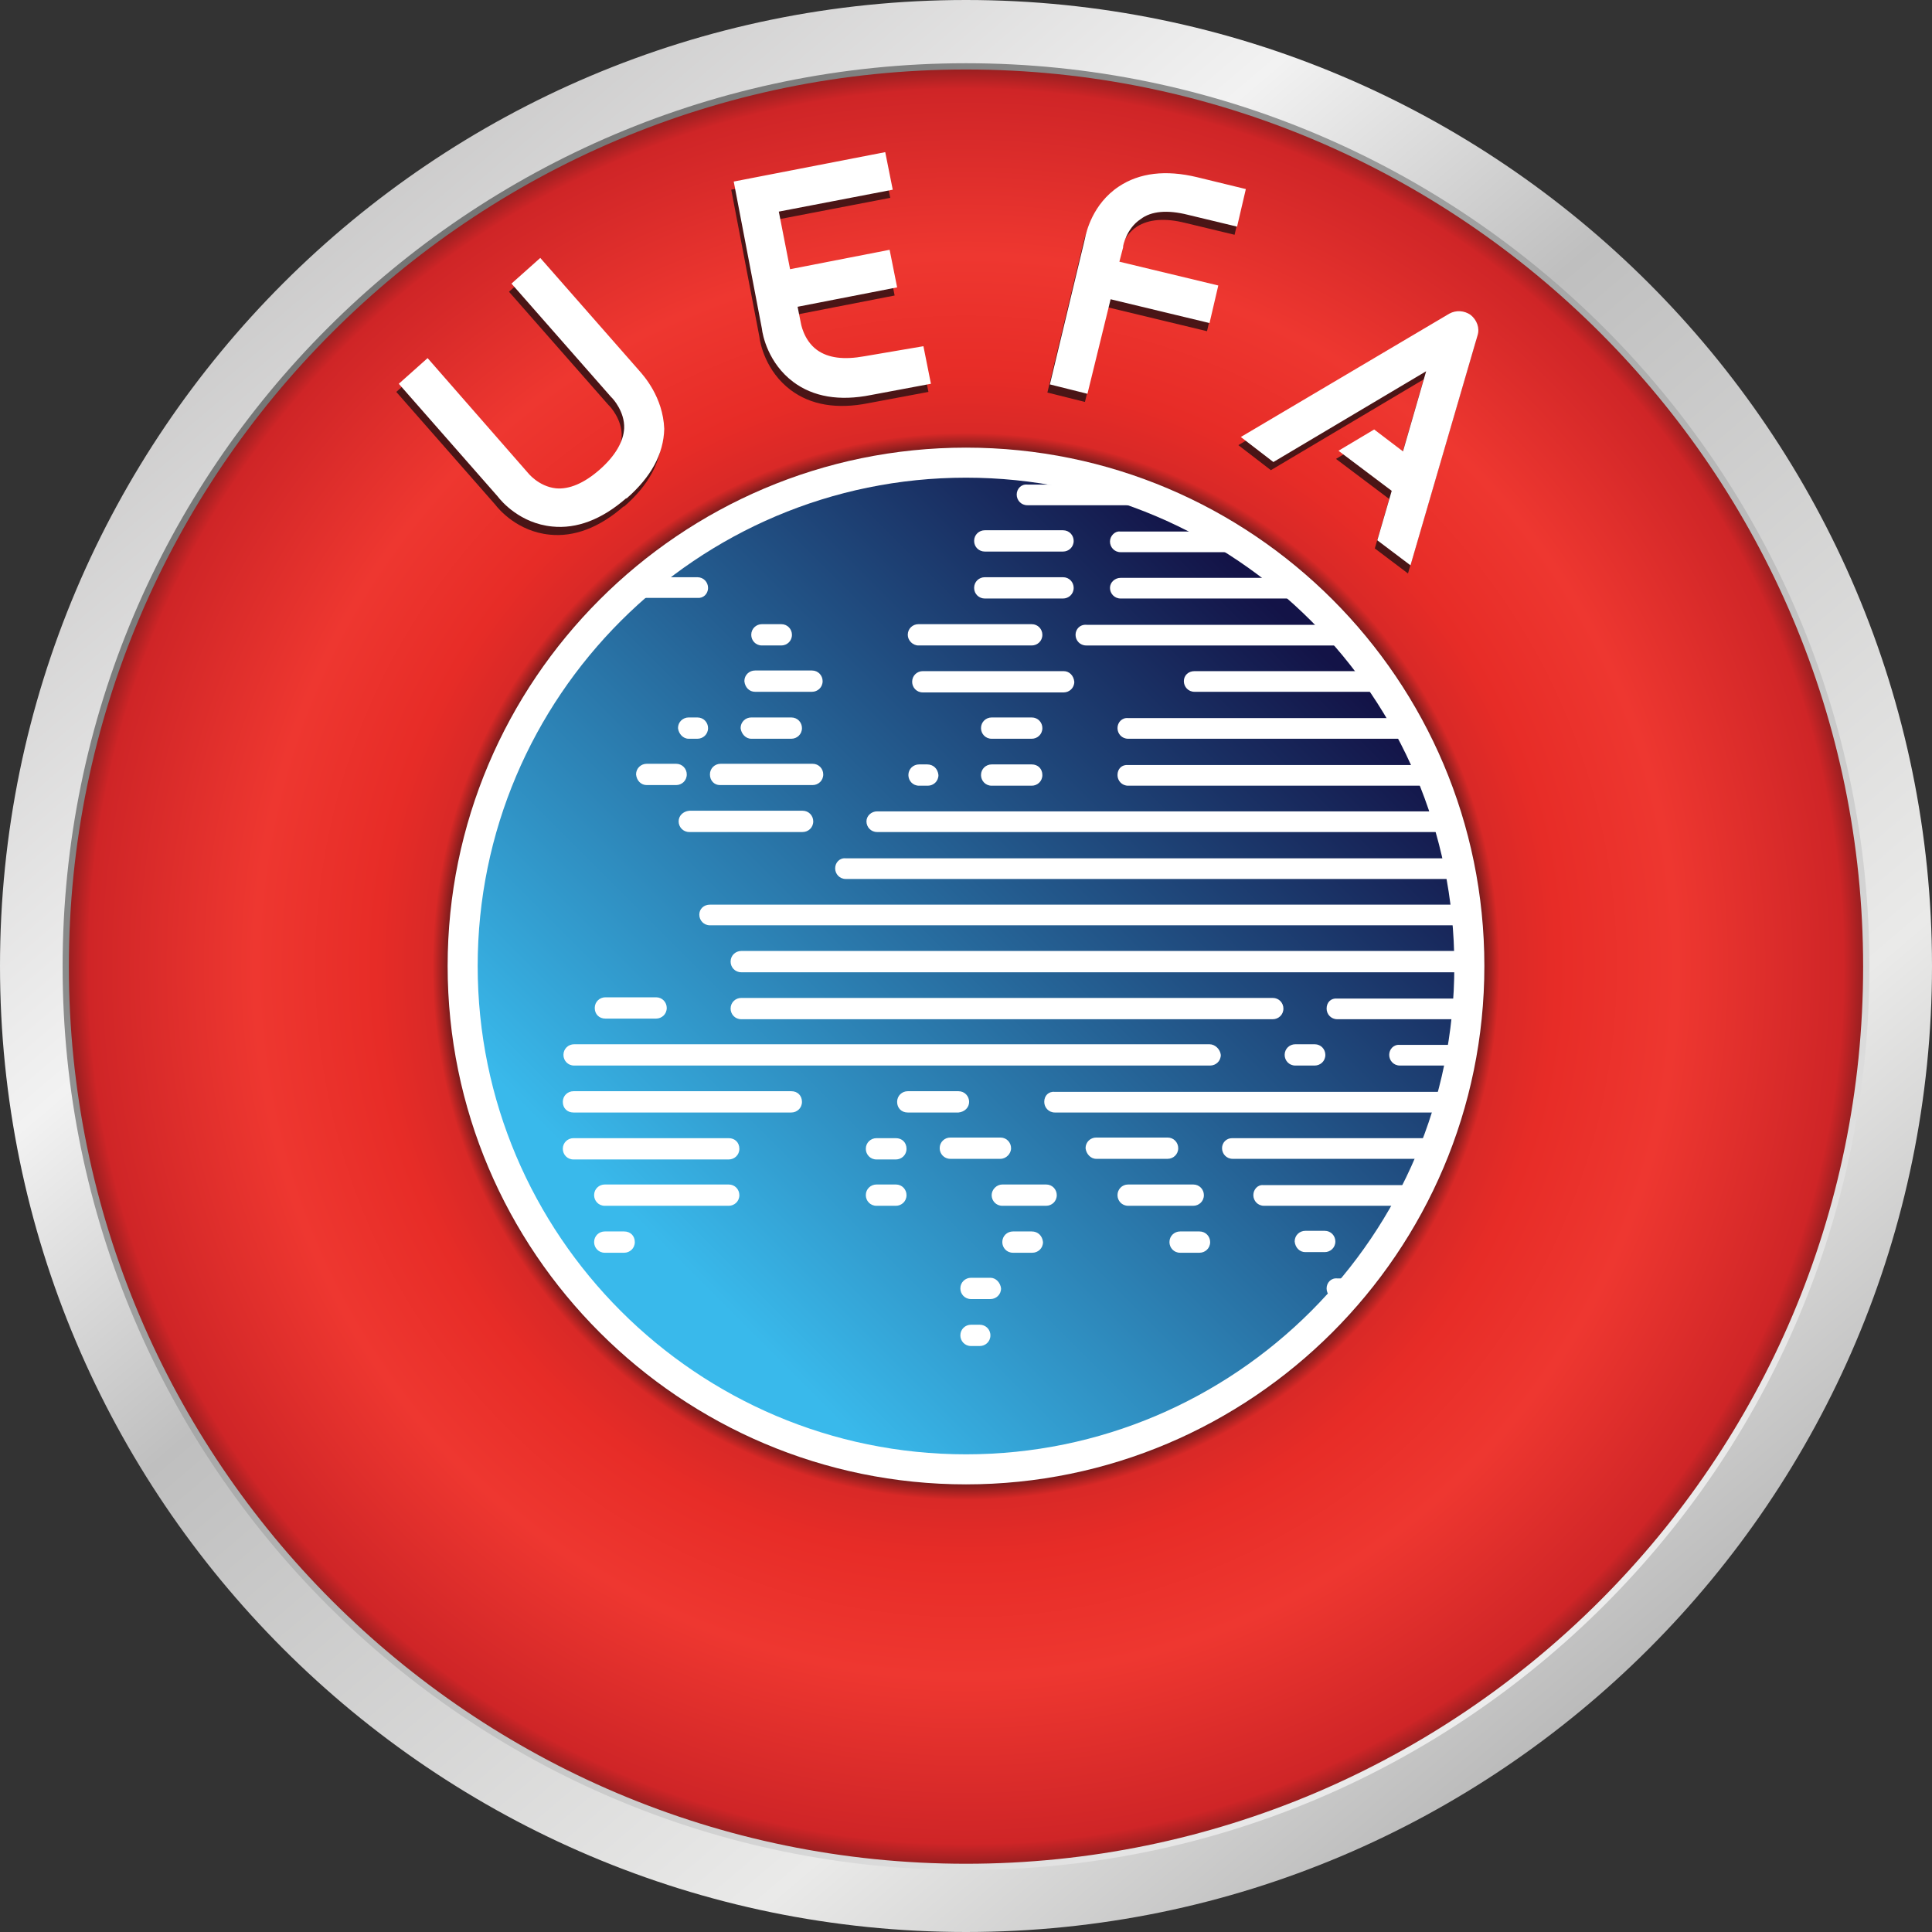 <?xml version="1.0" encoding="UTF-8"?>
<svg x="300" y="200" width="308.6" height="308.6" version="1.1" viewBox="0 0 308.6 308.6" xml:space="preserve" xmlns="http://www.w3.org/2000/svg"><rect x="0" y="0" width="308.6" height="308.6" fill="#333333" stroke="none"/><style>.st2{fill:#fff}</style><radialGradient id="SVGID_1_" cx="299.5" cy="203.37" r="149.26" gradientTransform="translate(-145.2,-49)" gradientUnits="userSpaceOnUse"><stop stop-color="#4a1516" offset=".546"/><stop stop-color="#d92927" offset=".571"/><stop stop-color="#e72c27" offset=".632"/><stop stop-color="#ee3730" offset=".761"/><stop stop-color="#cf2527" offset=".939"/><stop stop-color="#371515" offset="1"/></radialGradient><circle cx="154.3" cy="154.4" r="149.3" fill="url(#SVGID_1_)"/><linearGradient id="SVGID_7" x1="252.91" x2="352.98" y1="249.96" y2="149.89" gradientTransform="translate(-145.2,-49)" gradientUnits="userSpaceOnUse"><stop stop-color="#39b9eb" offset="0"/><stop stop-color="#131347" offset="1"/></linearGradient><path d="m234.7 154.4c0 44.4-36 80.4-80.4 80.4s-80.4-36-80.4-80.4 36-80.4 80.4-80.4 80.4 36 80.4 80.4" fill="url(#SVGID_7)"/><path class="st2" d="m154.3 237.1c-45.6 0-82.8-37.1-82.8-82.8 0-45.6 37.1-82.8 82.8-82.8s82.8 37.1 82.8 82.8-37.2 82.8-82.8 82.8m0-160.8c-43 0-78 35-78 78s35 78 78 78 78-35 78-78-35-78-78-78"/><linearGradient id="SVGID_3" x1="180.24" x2="401.57" y1="62.674" y2="323.79" gradientTransform="translate(-145.2,-49)" gradientUnits="userSpaceOnUse"><stop stop-color="#646565" offset="0"/><stop stop-color="#f2f2f2" offset="1"/></linearGradient><path d="m154.3 307.6c-84.5 0-153.2-68.7-153.2-153.2s68.7-153.2 153.2-153.2 153.2 68.7 153.2 153.2c0 84.4-68.7 153.2-153.2 153.2m0-296.5c-79 0-143.3 64.3-143.3 143.3s64.3 143.3 143.3 143.3 143.3-64.3 143.3-143.3-64.3-143.3-143.3-143.3" fill="url(#SVGID_3)"/><linearGradient id="SVGID_2" x1="179.41" x2="402.29" y1="61.692" y2="324.64" gradientTransform="translate(-145.2,-49)" gradientUnits="userSpaceOnUse"><stop stop-color="#bebdbd" offset="0"/><stop stop-color="#f2f2f2" offset=".313"/><stop stop-color="#bfbfbf" offset=".472"/><stop stop-color="#eaeae9" offset=".81"/><stop stop-color="#b7b7b7" offset="1"/></linearGradient><path d="m154.3 308.6c-85.1 0-154.3-69.2-154.3-154.3s69.2-154.3 154.3-154.3 154.3 69.2 154.3 154.3-69.2 154.3-154.3 154.3m0-298.5c-79.5 0-144.3 64.7-144.3 144.3 0 79.5 64.7 144.3 144.3 144.3 79.5 0 144.3-64.7 144.3-144.3s-64.8-144.3-144.3-144.3" fill="url(#SVGID_2)"/><path class="st2" d="m138.4 131.2c0 0.9 0.7 1.7 1.7 1.7h91.7c-0.3-1.1-0.6-2.2-1-3.3h-90.7c-0.9 0-1.7 0.7-1.7 1.6m-30 0c0 0.9 0.7 1.7 1.7 1.7h18.1c0.9 0 1.7-0.7 1.7-1.7 0-0.9-0.7-1.7-1.7-1.7h-18.1c-1 0.1-1.7 0.8-1.7 1.7m25 7.5c0 0.9 0.7 1.7 1.7 1.7h98.4c-0.2-1.1-0.4-2.2-0.7-3.3h-97.7c-1-0.1-1.7 0.7-1.7 1.6m-21.7 7.4c0 0.9 0.7 1.7 1.7 1.7h121l-0.3-3.3h-120.7c-1 0-1.7 0.7-1.7 1.6m122.9 5.8h-116.2c-0.9 0-1.7 0.7-1.7 1.7 0 0.9 0.7 1.7 1.7 1.7h116.3v-0.9c0-0.8 0-1.7-0.1-2.5m-22.7 9.2c0 0.9 0.7 1.7 1.7 1.7h20.7l0.3-3.3h-21c-1-0.1-1.7 0.6-1.7 1.6m-95.2 0c0 0.9 0.7 1.7 1.7 1.7h84.9c0.9 0 1.7-0.7 1.7-1.7 0-0.9-0.7-1.7-1.7-1.7h-84.9c-0.9 0-1.7 0.7-1.7 1.7m-20 1.6h8.1c0.9 0 1.7-0.7 1.7-1.7 0-0.9-0.7-1.7-1.7-1.7h-8.1c-0.9 0-1.7 0.7-1.7 1.7s0.7 1.7 1.7 1.7m96.5 4.1h-101.5c-0.9 0-1.7 0.7-1.7 1.7 0 0.9 0.7 1.7 1.7 1.7h101.6c0.9 0 1.7-0.7 1.7-1.7-0.1-0.9-0.9-1.7-1.8-1.7m13.7 3.4h3.1c0.9 0 1.7-0.7 1.7-1.7 0-0.9-0.7-1.7-1.7-1.7h-3.1c-0.9 0-1.7 0.7-1.7 1.7 0 0.9 0.7 1.7 1.7 1.7m15-1.7c0 0.9 0.7 1.7 1.7 1.7h9.6l0.6-3.3h-10.2c-1-0.1-1.7 0.7-1.7 1.6m-95.5 5.8h-34.8c-0.9 0-1.7 0.7-1.7 1.7s0.7 1.7 1.7 1.7h34.8c0.9 0 1.7-0.7 1.7-1.7s-0.7-1.7-1.7-1.7m28.4 1.7c0-0.9-0.7-1.7-1.7-1.7h-8.1c-0.9 0-1.7 0.7-1.7 1.7s0.7 1.7 1.7 1.7h8.1c1-0.1 1.7-0.8 1.7-1.7m12 0c0 0.9 0.7 1.7 1.7 1.7h62.8c0.3-1.1 0.7-2.2 0.9-3.3h-63.7c-1-0.1-1.7 0.6-1.7 1.6m-50.4 5.8h-24.8c-0.9 0-1.7 0.7-1.7 1.7 0 0.9 0.7 1.7 1.7 1.7h24.8c0.9 0 1.7-0.7 1.7-1.7s-0.7-1.7-1.7-1.7m0 7.4h-19.8c-0.9 0-1.7 0.7-1.7 1.7 0 0.9 0.7 1.7 1.7 1.7h19.8c0.9 0 1.7-0.7 1.7-1.7 0-0.9-0.7-1.7-1.7-1.7m-16.7 7.5h-3.1c-0.9 0-1.7 0.7-1.7 1.7 0 0.9 0.7 1.7 1.7 1.7h3.1c0.9 0 1.7-0.7 1.7-1.7s-0.7-1.7-1.7-1.7m65.1 0h-3c-0.9 0-1.7 0.7-1.7 1.7 0 0.9 0.7 1.7 1.7 1.7h3.1c0.9 0 1.7-0.7 1.7-1.7-0.1-1-0.8-1.7-1.8-1.7m-6.6 7.4h-3.1c-0.9 0-1.7 0.7-1.7 1.7 0 0.9 0.7 1.7 1.7 1.7h3.1c0.9 0 1.7-0.7 1.7-1.7-0.1-0.9-0.8-1.7-1.7-1.7m-1.7 7.5h-1.4c-0.9 0-1.7 0.7-1.7 1.7 0 0.9 0.7 1.7 1.7 1.7h1.4c0.9 0 1.7-0.7 1.7-1.7s-0.8-1.7-1.7-1.7m55.4-5.8c0 0.9 0.7 1.7 1.7 1.7h1.1c1-1.1 1.9-2.2 2.8-3.3h-3.9c-1-0.1-1.7 0.7-1.7 1.6m-23.4-9.1c-0.9 0-1.7 0.7-1.7 1.7 0 0.9 0.7 1.7 1.7 1.7h3.1c0.9 0 1.7-0.7 1.7-1.7 0-0.9-0.7-1.7-1.7-1.7zm20 3.3h3.1c0.9 0 1.7-0.7 1.7-1.7 0-0.9-0.7-1.7-1.7-1.7h-3.1c-0.9 0-1.7 0.7-1.7 1.7 0.1 1 0.8 1.7 1.7 1.7m-65.4-18.2h-3.1c-0.9 0-1.7 0.7-1.7 1.7 0 0.9 0.7 1.7 1.7 1.7h3.1c0.9 0 1.7-0.7 1.7-1.7s-0.7-1.7-1.7-1.7m0 7.4h-3.1c-0.9 0-1.7 0.7-1.7 1.7 0 0.9 0.7 1.7 1.7 1.7h3.1c0.9 0 1.7-0.7 1.7-1.7 0-0.9-0.7-1.7-1.7-1.7m18.4-5.8c0-0.9-0.7-1.7-1.7-1.7h-8c-0.9 0-1.7 0.7-1.7 1.7 0 0.9 0.7 1.7 1.7 1.7h8c0.9 0 1.7-0.8 1.7-1.7m-3.1 7.5c0 0.9 0.7 1.7 1.7 1.7h7c0.9 0 1.7-0.7 1.7-1.7 0-0.9-0.7-1.7-1.7-1.7h-7c-0.9 0-1.7 0.8-1.7 1.7m16.7-5.8h11.4c0.9 0 1.7-0.7 1.7-1.7 0-0.9-0.7-1.7-1.7-1.7h-11.4c-0.9 0-1.7 0.7-1.7 1.7 0.1 0.9 0.8 1.7 1.7 1.7m3.4 5.8c0 0.9 0.7 1.7 1.7 1.7h10.4c0.9 0 1.7-0.7 1.7-1.7 0-0.9-0.7-1.7-1.7-1.7h-10.4c-1 0-1.7 0.8-1.7 1.7m16.7-7.5c0 0.9 0.7 1.7 1.7 1.7h31.8c0.5-1.1 0.9-2.2 1.3-3.3h-33.2c-0.9 0-1.6 0.7-1.6 1.6m5 7.5c0 0.9 0.7 1.7 1.7 1.7h23.2c0.6-1.1 1.2-2.2 1.7-3.3h-25c-0.9-0.1-1.6 0.7-1.6 1.6m-21.7-67.1c0 0.9 0.7 1.7 1.7 1.7h49.2c-0.4-1.1-0.9-2.2-1.4-3.3h-47.8c-1-0.1-1.7 0.6-1.7 1.6m0-7.5c0 0.9 0.7 1.7 1.7 1.7h45.8l-1.8-3.3h-44c-1-0.1-1.7 0.7-1.7 1.6m10.6-7.5c0 0.9 0.7 1.7 1.7 1.7h30.9c-0.7-1.1-1.5-2.2-2.3-3.3h-28.6c-1 0-1.7 0.7-1.7 1.6m-17.3-7.4c0 0.9 0.7 1.7 1.7 1.7h42.8c-0.9-1.1-1.9-2.3-2.9-3.3h-39.8c-1.1-0.1-1.8 0.7-1.8 1.6m5.5-7.5c0 0.9 0.7 1.7 1.7 1.7h30.1c-1.2-1.1-2.5-2.3-3.8-3.3h-26.3c-0.9 0-1.7 0.7-1.7 1.6m0-7.4c0 0.9 0.7 1.7 1.7 1.7h20.8c-1.7-1.2-3.5-2.3-5.3-3.3h-15.6c-0.8-0.1-1.6 0.7-1.6 1.6m-14.9-7.5c0 0.9 0.7 1.7 1.7 1.7h22.4c-2.9-1.3-6-2.4-9.1-3.3h-13.3c-1-0.1-1.7 0.7-1.7 1.6m2.4 43.1h-6.4c-0.9 0-1.7 0.7-1.7 1.7 0 0.9 0.7 1.7 1.7 1.7h6.4c0.9 0 1.7-0.7 1.7-1.7s-0.7-1.7-1.7-1.7m-16.7 0h-1.3c-0.9 0-1.7 0.7-1.7 1.7 0 0.9 0.7 1.7 1.7 1.7h1.4c0.9 0 1.7-0.7 1.7-1.7-0.1-1-0.8-1.7-1.8-1.7m16.7-7.5h-6.4c-0.9 0-1.7 0.7-1.7 1.7 0 0.9 0.7 1.7 1.7 1.7h6.4c0.9 0 1.7-0.7 1.7-1.7 0-0.9-0.7-1.7-1.7-1.7m-49.8 10.8h14.8c0.9 0 1.7-0.7 1.7-1.7 0-0.9-0.7-1.7-1.7-1.7h-14.7c-0.9 0-1.7 0.7-1.7 1.7s0.7 1.7 1.6 1.7m-11.7 0h4.7c0.9 0 1.7-0.7 1.7-1.7 0-0.9-0.7-1.7-1.7-1.7h-4.7c-0.9 0-1.7 0.7-1.7 1.7 0.1 1 0.8 1.7 1.7 1.7m16.7-7.4h6.4c0.9 0 1.7-0.7 1.7-1.7 0-0.9-0.7-1.7-1.7-1.7h-6.4c-0.9 0-1.7 0.7-1.7 1.7 0.1 0.9 0.8 1.7 1.7 1.7m-10 0h1.4c0.9 0 1.7-0.7 1.7-1.7 0-0.9-0.7-1.7-1.7-1.7h-1.4c-0.9 0-1.7 0.7-1.7 1.7 0.1 0.9 0.8 1.7 1.7 1.7m59.9-10.8h-22.5c-0.9 0-1.7 0.7-1.7 1.7 0 0.9 0.7 1.7 1.7 1.7h22.5c0.9 0 1.7-0.7 1.7-1.7-0.1-1-0.8-1.7-1.7-1.7m-23.2-4.1h18.1c0.9 0 1.7-0.7 1.7-1.7 0-0.9-0.7-1.7-1.7-1.7h-18.1c-0.9 0-1.7 0.7-1.7 1.7 0 0.9 0.8 1.7 1.7 1.7m-26.1 7.4h9.1c0.9 0 1.7-0.7 1.7-1.7 0-0.9-0.7-1.7-1.7-1.7h-9.1c-0.9 0-1.7 0.7-1.7 1.7 0.1 1 0.8 1.7 1.7 1.7m1.1-7.4h3.1c0.9 0 1.7-0.7 1.7-1.7 0-0.9-0.7-1.7-1.7-1.7h-3.1c-0.9 0-1.7 0.7-1.7 1.7 0 0.9 0.7 1.7 1.7 1.7m35.6-7.5h12.5c0.9 0 1.7-0.7 1.7-1.7 0-0.9-0.7-1.7-1.7-1.7h-12.5c-0.9 0-1.7 0.7-1.7 1.7s0.8 1.7 1.7 1.7m-44.2-1.7c0-0.9-0.7-1.7-1.7-1.7h-8.2c-1.3 1.1-2.6 2.2-3.8 3.3h12c0.9 0.1 1.7-0.6 1.7-1.6m44.2-5.8h12.5c0.9 0 1.7-0.7 1.7-1.7 0-0.9-0.7-1.7-1.7-1.7h-12.5c-0.9 0-1.7 0.7-1.7 1.7s0.8 1.7 1.7 1.7"/><path d="m101.7 60.5-15.8-18-4.6 4.1 15.9 18.1 0.2 0.2s2 2.1 1.9 4.8c-0.1 2.1-1.4 4.4-3.9 6.6s-4.9 3.2-7 3c-2.8-0.3-4.5-2.5-4.5-2.5l-16-18.3-4.6 4.1 15.8 18c0.6 0.8 3.6 4.3 8.7 4.8 3.9 0.4 7.9-1.1 11.8-4.5h0.1q5.85-5.1 6-11.1c-0.2-5.1-3.3-8.5-4-9.3m36-2.3c-3.3 0.6-5.8 0.3-7.6-1-2.2-1.6-2.6-4.4-2.6-4.4l-0.5-2.5 15.9-3.1-1.2-6-15.9 3.1-1.8-9.2 18.2-3.5-1.2-6-24.2 4.7 4.5 23.5c0.1 1 1 5.5 5 8.5 3.2 2.4 7.4 3.1 12.4 2.1l9.6-1.8-1.2-6zm51.6-22.6 7.9 1.9 1.4-6-7.8-1.9c-5-1.2-9.2-0.7-12.5 1.5-4.2 2.8-5.2 7.3-5.4 8.3l-5.6 23.3 6 1.5 3.7-15.1 15.8 3.8 1.4-6-15.9-3.9 0.5-2.3v-0.2s0.5-2.8 2.8-4.3c1.9-1.2 4.5-1.4 7.7-0.6m13.7 39.5 24.4-14.5-3.7 12.8-4.6-3.5-5.7 3.4 8.5 6.4-2.3 7.9 5.3 4 10.7-36.7c0.4-1.2-0.1-2.5-1.1-3.3s-2.3-0.8-3.4-0.2l-33.3 19.7z" fill="#4a1516"/><path class="st2" d="m102.1 59.2-15.8-18-4.6 4.1 15.9 18.1 0.2 0.2s2 2.1 1.9 4.8c-0.1 2.1-1.4 4.4-3.9 6.6s-4.9 3.2-7 3c-2.8-0.3-4.5-2.5-4.5-2.5l-16-18.3-4.6 4.1 15.8 18c0.6 0.8 3.6 4.3 8.7 4.8 3.9 0.4 7.9-1.1 11.8-4.5h0.1q5.85-5.1 6-11.1c-0.2-5.1-3.3-8.5-4-9.3m36-2.3c-3.3 0.6-5.8 0.3-7.6-1-2.2-1.6-2.6-4.4-2.6-4.4l-0.5-2.5 15.9-3.1-1.2-6-15.9 3.1-1.8-9.2 18.2-3.5-1.2-6-24.2 4.7 4.5 23.5c0.1 1 1 5.5 5 8.5 3.2 2.4 7.4 3.1 12.4 2.1l9.6-1.8-1.2-6zm51.6-22.6 7.9 1.9 1.4-6-7.8-1.9c-5-1.2-9.2-0.7-12.5 1.5-4.2 2.8-5.2 7.3-5.4 8.3l-5.6 23.3 6 1.5 3.7-15.1 15.8 3.8 1.4-6-15.8-3.8 0.6-2.3v-0.2s0.5-2.8 2.8-4.3c1.7-1.3 4.3-1.5 7.5-0.7m13.7 39.5 24.4-14.5-3.7 12.8-4.6-3.5-5.7 3.4 8.5 6.4-2.3 7.9 5.3 4 10.7-36.7c0.4-1.2-0.1-2.5-1.1-3.3-1-0.7-2.3-0.8-3.4-0.2l-33.3 19.7z"/></svg>
